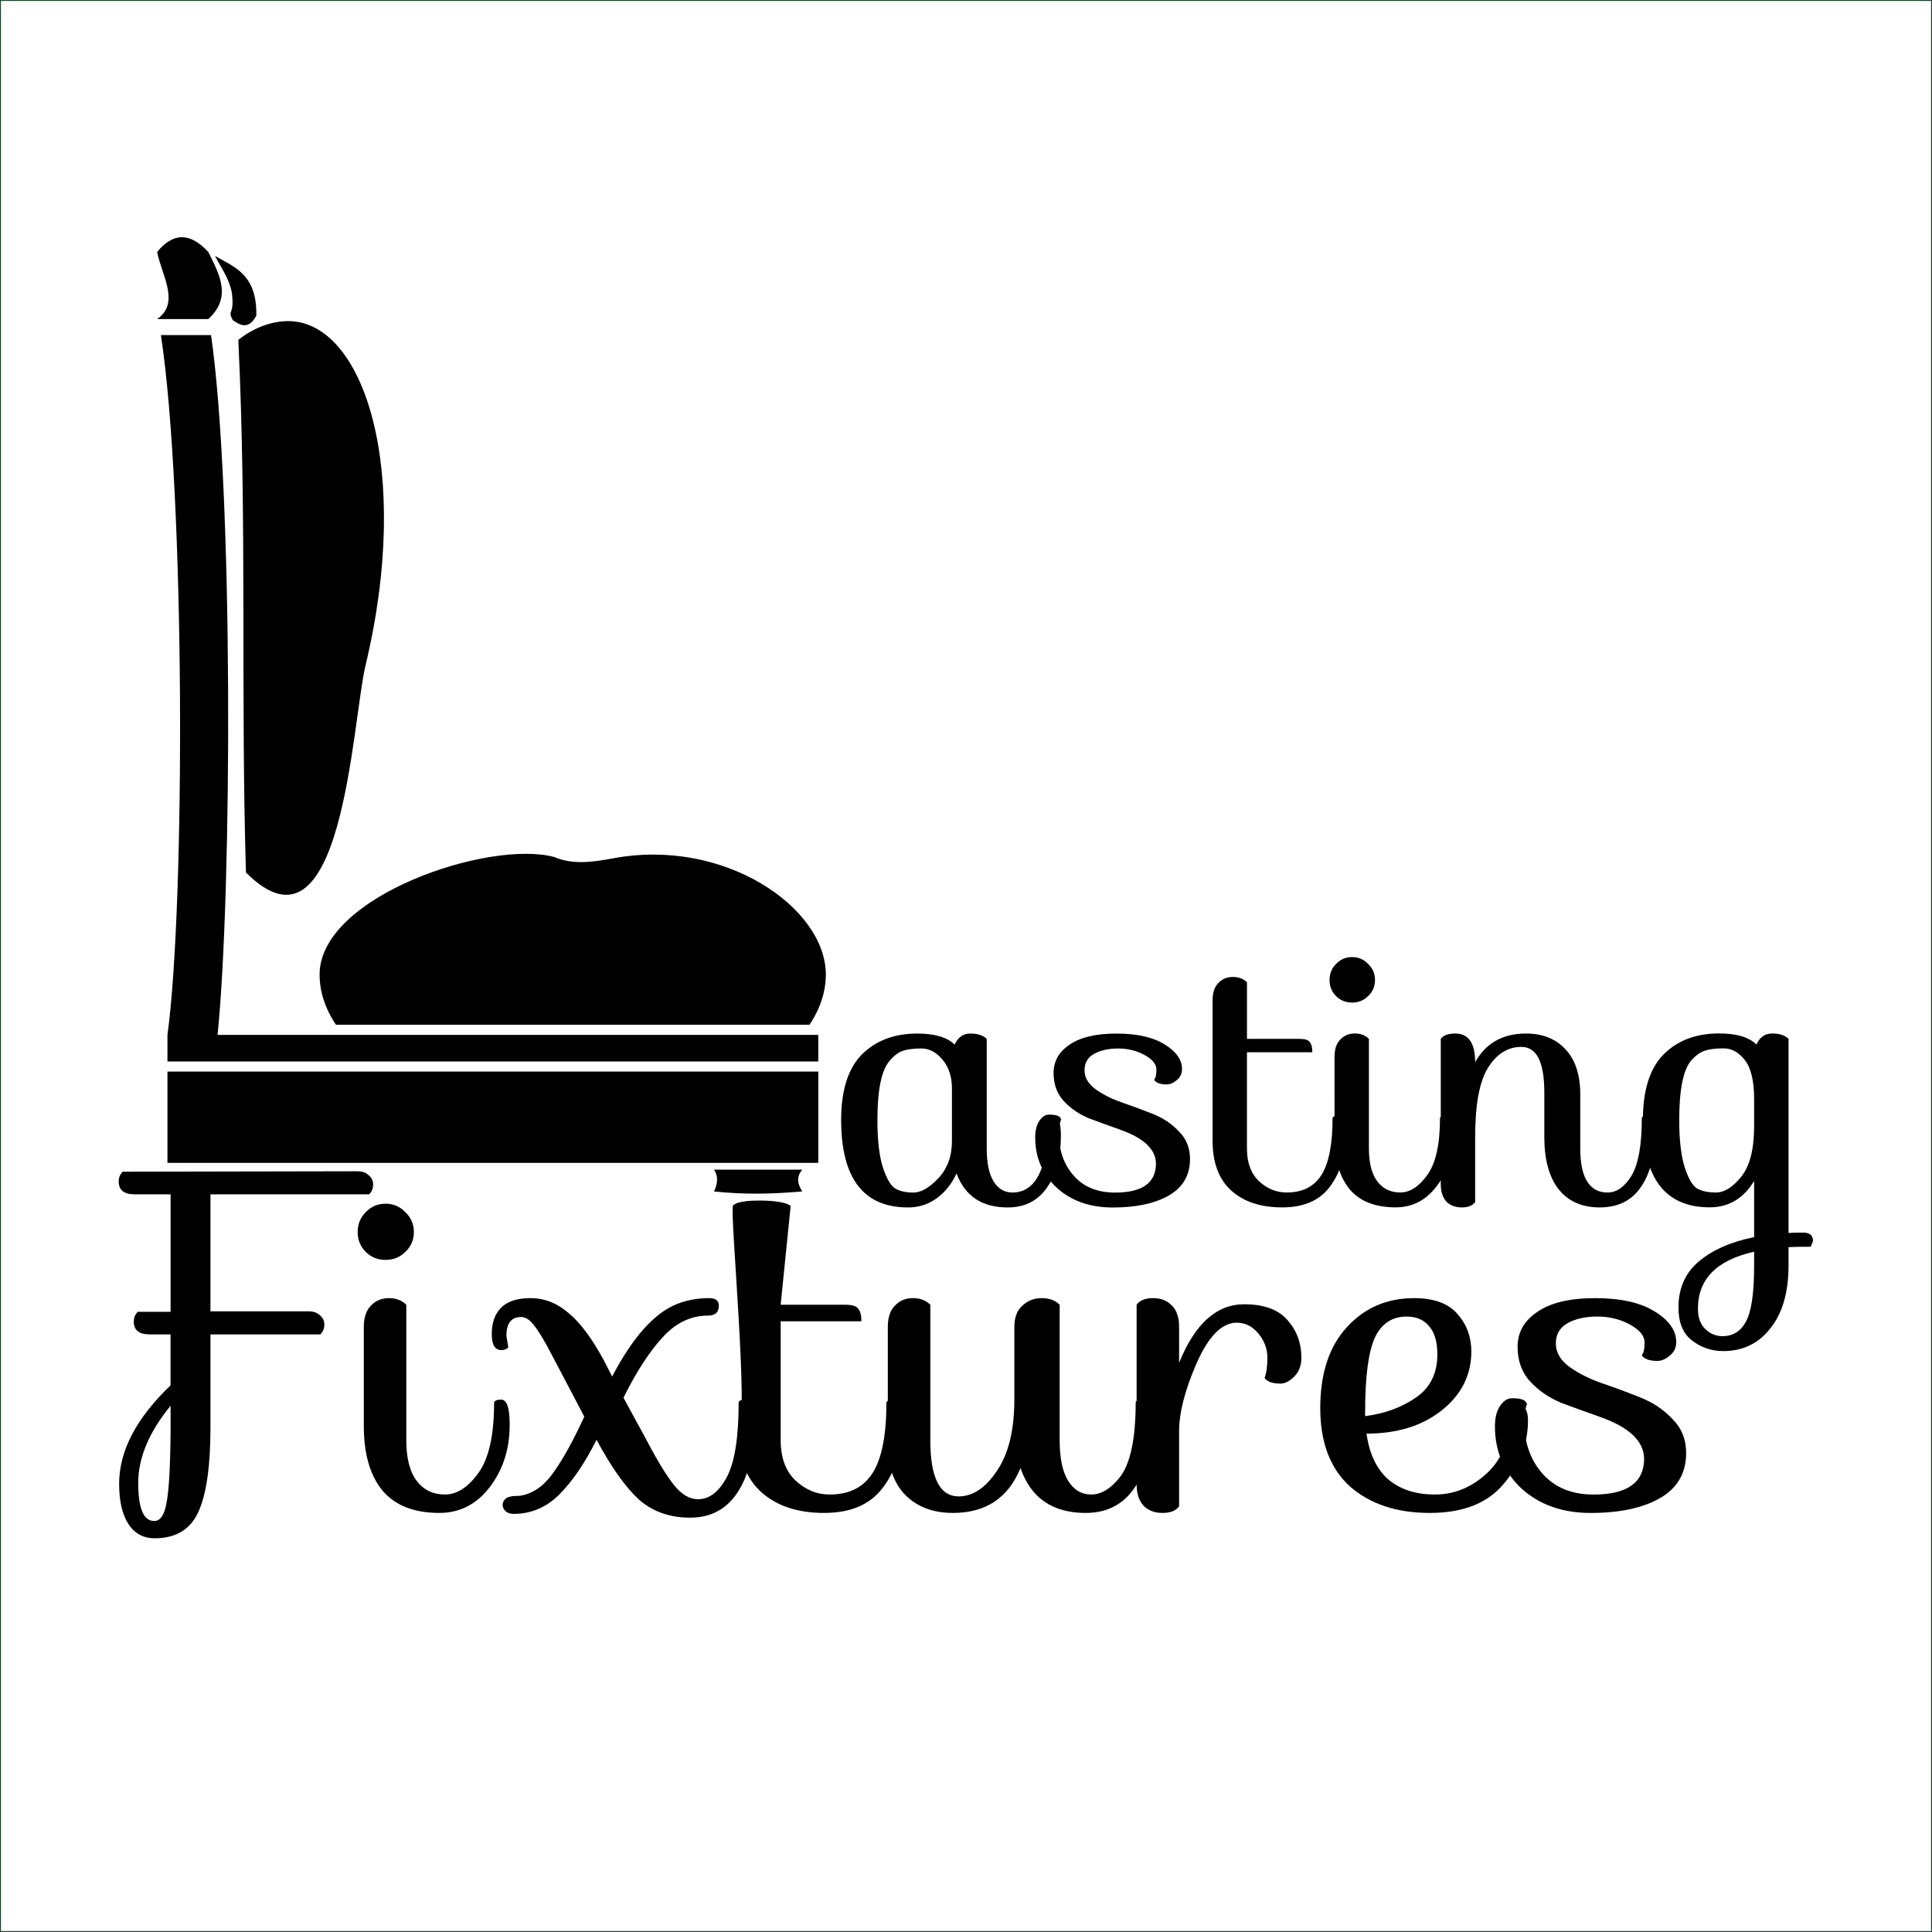 <?xml version="1.0" encoding="UTF-8" standalone="no"?>
<!-- Created with Inkscape (http://www.inkscape.org/) -->

<svg
   width="512mm"
   height="512mm"
   viewBox="0 0 512 512"
   version="1.1"
   id="svg5"
   inkscape:version="1.3 (0e150ed6c4, 2023-07-21)"
   sodipodi:docname="lastingfixtures.svg"
   xmlns:inkscape="http://www.inkscape.org/namespaces/inkscape"
   xmlns:sodipodi="http://sodipodi.sourceforge.net/DTD/sodipodi-0.dtd"
   xmlns="http://www.w3.org/2000/svg"
   xmlns:svg="http://www.w3.org/2000/svg">
  <rect x="0" y="0" width="512" height="512" fill="#808080" stroke="none"/>
  <sodipodi:namedview
     id="namedview7"
     pagecolor="#ffffff"
     bordercolor="#000000"
     borderopacity="0.25"
     inkscape:showpageshadow="2"
     inkscape:pageopacity="0.0"
     inkscape:pagecheckerboard="0"
     inkscape:deskcolor="#d1d1d1"
     inkscape:document-units="px"
     showgrid="false"
     inkscape:zoom="0.25"
     inkscape:cx="90"
     inkscape:cy="1050"
     inkscape:window-width="2560"
     inkscape:window-height="947"
     inkscape:window-x="0"
     inkscape:window-y="1112"
     inkscape:window-maximized="1"
     inkscape:current-layer="g1186" />
  <defs
     id="defs2">
    <rect
       x="338.938"
       y="272.759"
       width="285.229"
       height="67.14"
       id="rect1084" />
    <rect
       x="321.079"
       y="396.03"
       width="95.765"
       height="85.653"
       id="rect300" />
  </defs>
  <g
     inkscape:label="Layer 1"
     inkscape:groupmode="layer"
     id="layer1">
    <g
       id="g1223"
       transform="translate(11.436)">
      <path
         id="rect1"
         style="fill:#ffffff;fill-rule:evenodd;stroke:#18422e;stroke-width:0.5"
         d="m -11.436,0 h 512 v 512 h -512 z" />
      <g
         id="g1186"
         transform="matrix(6.937,0,0,6.937,-614.395,-118.385)">
        <path
           d="m 123.388,56.973 q 0.19,-0.423 0.599,-0.423 0.423,0 0.628,0.204 v 4.19 q 0,0.832 0.263,1.256 0.263,0.423 0.715,0.423 1.372,0 1.372,-2.847 0.015,-0.088 0.219,-0.088 0.263,0 0.263,0.774 0,1.241 -0.54,1.986 -0.526,0.745 -1.489,0.745 -1.475,0 -1.956,-1.299 -0.277,0.599 -0.759,0.949 -0.482,0.35 -1.095,0.35 -2.555,0 -2.555,-3.343 0,-1.694 0.788,-2.497 0.803,-0.803 2.117,-0.803 1.007,0 1.431,0.423 z m -2.745,4.672 q 0.204,0.642 0.467,0.818 0.263,0.161 0.701,0.161 0.438,0 0.949,-0.54 0.526,-0.555 0.526,-1.431 v -2 q 0,-0.686 -0.365,-1.11 -0.35,-0.423 -0.803,-0.423 -0.438,0 -0.701,0.088 -0.263,0.088 -0.496,0.365 -0.482,0.526 -0.482,2.278 0,1.153 0.204,1.796 z m 9.052,-1.431 q -0.584,-0.204 -1.168,-0.423 -0.569,-0.234 -0.964,-0.657 -0.394,-0.423 -0.394,-1.08 0,-0.672 0.613,-1.08 0.613,-0.423 1.781,-0.423 1.183,0 1.84,0.409 0.672,0.409 0.672,0.949 0,0.263 -0.204,0.423 -0.19,0.161 -0.38,0.161 -0.365,0 -0.482,-0.175 0.088,-0.102 0.088,-0.394 0,-0.307 -0.453,-0.555 -0.453,-0.248 -1.007,-0.248 -0.555,0 -0.92,0.204 -0.365,0.204 -0.365,0.628 0,0.409 0.409,0.715 0.423,0.307 1.007,0.511 0.599,0.204 1.183,0.438 0.599,0.234 1.007,0.672 0.423,0.423 0.423,1.051 0,0.934 -0.818,1.402 -0.803,0.453 -2.132,0.453 -1.314,0 -2.146,-0.759 -0.818,-0.774 -0.818,-1.913 0,-0.409 0.161,-0.642 0.161,-0.234 0.365,-0.234 0.38,0 0.438,0.131 l 0.029,0.044 q -0.088,0.219 -0.088,0.54 0,0.978 0.569,1.621 0.569,0.642 1.577,0.642 1.548,0 1.562,-1.095 0,-0.832 -1.387,-1.314 z m 3.548,-4.935 q 0,-0.438 0.219,-0.657 0.219,-0.234 0.555,-0.234 0.336,0 0.54,0.204 v 2.161 h 2 q 0.307,0 0.394,0.117 0.102,0.117 0.102,0.394 h -2.497 v 3.679 q 0,0.803 0.453,1.241 0.467,0.438 1.066,0.438 0.905,0 1.329,-0.672 0.423,-0.672 0.423,-2.175 0.029,-0.088 0.219,-0.088 0.263,0 0.263,0.774 0,1.183 -0.599,1.956 -0.584,0.774 -1.81,0.774 -1.226,0 -1.942,-0.642 -0.715,-0.642 -0.715,-1.913 z m 4.716,-0.161 q -0.248,-0.248 -0.248,-0.613 0,-0.365 0.248,-0.613 0.248,-0.263 0.613,-0.263 0.365,0 0.613,0.263 0.263,0.248 0.263,0.613 0,0.365 -0.263,0.613 -0.248,0.248 -0.613,0.248 -0.365,0 -0.613,-0.248 z m -0.058,2.321 q 0,-0.438 0.219,-0.657 0.219,-0.234 0.555,-0.234 0.336,0 0.54,0.204 v 4.19 q 0,0.832 0.321,1.256 0.321,0.423 0.876,0.423 0.555,0 1.037,-0.672 0.482,-0.672 0.482,-2.175 0.029,-0.088 0.219,-0.088 0.263,0 0.263,0.774 0,1.124 -0.613,1.927 -0.613,0.803 -1.562,0.803 -1.183,0 -1.767,-0.701 -0.569,-0.701 -0.569,-1.986 z m 11.957,2.248 q 0.263,0 0.263,0.774 0,1.241 -0.54,1.986 -0.526,0.745 -1.548,0.745 -1.022,0 -1.577,-0.701 -0.54,-0.701 -0.54,-1.986 v -1.708 q 0,-1.737 -0.876,-1.737 -0.774,0 -1.27,0.788 -0.496,0.788 -0.496,2.643 v 2.497 q -0.146,0.204 -0.511,0.204 -0.365,0 -0.584,-0.219 -0.219,-0.234 -0.219,-0.672 v -5.548 q 0.146,-0.204 0.555,-0.204 0.759,0 0.759,1.095 0.613,-1.095 1.942,-1.095 0.949,0 1.504,0.599 0.569,0.599 0.569,1.723 v 2.073 q 0,0.832 0.263,1.256 0.263,0.423 0.774,0.423 0.526,0 0.92,-0.642 0.394,-0.657 0.394,-2.205 0.015,-0.088 0.219,-0.088 z m 4.161,-2.716 q 0.19,-0.423 0.599,-0.423 0.423,0 0.628,0.204 v 7.417 q 0.175,-0.015 0.555,-0.015 0.38,0 0.38,0.321 l -0.088,0.219 q -0.555,0 -0.847,0.015 v 0.759 q -0.015,1.504 -0.701,2.351 -0.672,0.861 -1.796,0.861 -0.672,0 -1.197,-0.409 -0.511,-0.394 -0.511,-1.256 0,-1.11 0.788,-1.767 0.788,-0.657 2.102,-0.92 v -2.146 q -0.613,1.007 -1.694,1.007 -2.555,0 -2.555,-3.343 0,-1.694 0.788,-2.497 0.803,-0.803 2.117,-0.803 1.007,0 1.431,0.423 z m -0.088,3.124 v -1.037 q 0,-1.037 -0.35,-1.489 -0.35,-0.453 -0.818,-0.453 -0.453,0 -0.715,0.088 -0.263,0.088 -0.511,0.365 -0.467,0.526 -0.467,2.278 0,1.153 0.204,1.796 0.204,0.642 0.467,0.818 0.263,0.161 0.73,0.161 0.482,0 0.964,-0.599 0.496,-0.613 0.496,-1.927 z m 0,5.344 v -0.555 q -2.146,0.482 -2.146,2.175 0,0.511 0.277,0.774 0.277,0.277 0.657,0.277 0.613,0 0.905,-0.569 0.307,-0.569 0.307,-2.102 z"
           id="text1076"
           style="font-size:14.6px;line-height:0.4;font-family:Sofia;-inkscape-font-specification:Sofia;text-align:center;text-anchor:middle;stroke-width:0.259"
           aria-label="asting" />
        <g
           aria-label="ixtures"
           transform="matrix(0.324,0,0,0.324,-29.442,-21.177)"
           id="text1082"
           style="font-size:55.663px;line-height:0.4;font-family:Sofia;-inkscape-font-specification:Sofia;text-align:center;text-anchor:middle;white-space:pre;shape-inside:url(#rect1084);stroke-width:1.134">
          <path
             d="m 402.259,265.639 q -0.946,-0.946 -0.946,-2.338 0,-1.392 0.946,-2.338 0.946,-1.002 2.338,-1.002 1.392,0 2.338,1.002 1.002,0.946 1.002,2.338 0,1.392 -1.002,2.338 -0.946,0.946 -2.338,0.946 -1.392,0 -2.338,-0.946 z m -0.223,8.851 q 0,-1.67 0.835,-2.505 0.835,-0.891 2.115,-0.891 1.28,0 2.06,0.779 v 15.975 q 0,3.173 1.225,4.787 1.225,1.614 3.34,1.614 2.115,0 3.952,-2.561 1.837,-2.561 1.837,-8.294 0.111,-0.334 0.835,-0.334 1.002,0 1.002,2.95 0,4.286 -2.338,7.348 -2.338,3.061 -5.956,3.061 -4.509,0 -6.735,-2.672 -2.171,-2.672 -2.171,-7.57 z"
             id="path1150" />
          <path
             d="m 441.446,294.807 q 2.004,0 3.395,-2.616 1.392,-2.616 1.392,-8.795 0.056,-0.334 0.835,-0.334 1.002,0 1.002,2.95 0,4.954 -1.948,7.96 -1.948,3.006 -5.622,3.006 -3.618,0 -6.067,-2.171 -2.394,-2.227 -4.954,-7.014 -2.06,4.119 -4.397,6.457 -2.282,2.282 -5.399,2.282 -0.612,0 -0.946,-0.334 -0.334,-0.334 -0.334,-0.724 0,-0.39 0.334,-0.724 0.39,-0.334 1.336,-0.334 1.002,0 2.171,-0.668 1.225,-0.724 2.282,-2.282 1.614,-2.282 3.507,-6.401 l -3.952,-7.515 q -1.225,-2.338 -2.004,-3.284 -0.724,-0.946 -1.503,-0.946 -1.726,0 -1.726,2.227 l 0.223,1.336 q -0.223,0.334 -0.835,0.334 -1.113,0 -1.113,-1.893 0,-1.948 1.058,-3.061 1.113,-1.169 3.507,-1.169 2.449,0 4.453,1.726 2.06,1.67 4.175,5.566 l 1.002,1.948 q 3.618,-6.902 7.57,-8.517 1.781,-0.724 3.896,-0.724 1.113,0 1.113,0.891 0,1.169 -1.28,1.169 -3.062,0 -5.399,2.616 -2.338,2.561 -4.564,7.069 l 2.728,5.01 q 1.893,3.618 3.228,5.288 1.336,1.67 2.839,1.67 z"
             id="path1152" />
          <path
             d="m 445.569,260.179 c 0.557,-0.594 2.495,-0.59 3.349,-0.59 0.854,0 2.926,0.122 3.446,0.642 l -1.176,11.643 h 7.626 c 0.779,0 1.28,0.148 1.503,0.445 0.26,0.297 0.39,0.798 0.39,1.503 h -9.518 v 14.027 c 0,2.041 0.575,3.618 1.726,4.731 1.187,1.113 2.542,1.67 4.063,1.67 2.301,0 3.989,-0.854 5.065,-2.561 1.076,-1.707 1.614,-4.472 1.614,-8.294 0.074,-0.223 0.353,-0.334 0.835,-0.334 0.668,0 1.002,0.983 1.002,2.95 0,3.006 -0.761,5.492 -2.282,7.459 -1.484,1.967 -3.785,2.95 -6.902,2.95 -3.117,0 -5.585,-0.816 -7.403,-2.449 -1.818,-1.633 -2.728,-4.063 -2.728,-7.292 1.345,-1.017 -1.023,-25.895 -0.609,-26.501 z"
             id="path1154"
             sodipodi:nodetypes="csccscccscsscsscsscc" />
          <path
             d="m 478.741,274.49 q 0,-1.67 0.946,-2.505 0.946,-0.891 2.282,-0.891 1.336,0 2.115,0.779 v 15.975 q 0,3.173 1.002,4.787 1.002,1.614 2.728,1.614 1.726,0 3.34,-2.004 1.893,-2.394 1.893,-8.85 0.056,-0.334 0.835,-0.334 1.002,0 1.002,2.95 0,4.731 -2.06,7.57 -2.004,2.839 -5.678,2.839 -5.845,0 -7.682,-5.288 -2.171,5.288 -7.96,5.288 -3.451,0 -5.566,-2.06 -2.115,-2.115 -2.115,-6.012 v -13.86 q 0,-1.67 0.835,-2.505 0.835,-0.891 2.115,-0.891 1.28,0 2.06,0.779 v 15.975 q 0,6.624 3.34,6.624 2.505,0 4.509,-3.006 2.06,-3.006 2.06,-8.461 z"
             id="path1156" />
          <path
             d="m 498.167,286.791 v 8.851 q -0.557,0.779 -1.948,0.779 -1.392,0 -2.227,-0.835 -0.835,-0.891 -0.835,-2.561 v -21.152 q 0.557,-0.779 1.948,-0.779 1.392,0 2.227,0.891 0.835,0.835 0.835,2.505 v 4.23 q 2.783,-6.902 7.682,-6.902 3.507,0 5.121,1.893 1.614,1.837 1.614,4.397 0,1.392 -0.835,2.227 -0.835,0.835 -1.614,0.835 -1.447,0 -1.893,-0.668 0.334,-0.835 0.334,-2.394 0,-1.559 -1.058,-2.839 -1.058,-1.28 -2.561,-1.28 -2.616,0 -4.731,4.787 -2.06,4.731 -2.06,8.016 z"
             id="path1158" />
          <path
             d="m 538.134,283.73 q 1.169,0 1.169,1.781 0,4.119 -2.894,7.515 -2.839,3.395 -8.684,3.395 -5.845,0 -9.407,-3.117 -3.507,-3.173 -3.507,-9.24 0,-6.123 3.117,-9.518 3.117,-3.451 7.96,-3.451 3.507,0 5.121,1.893 1.614,1.837 1.614,4.397 0,4.175 -3.507,6.958 -3.451,2.728 -8.851,2.728 0.501,3.562 2.561,5.399 2.115,1.781 5.511,1.781 3.451,0 6.179,-2.561 2.783,-2.616 2.783,-7.626 0.056,-0.334 0.835,-0.334 z m -18.035,0.779 v 0.501 q 3.451,-0.445 5.956,-2.171 2.561,-1.726 2.561,-5.121 0,-2.171 -0.946,-3.284 -0.946,-1.169 -2.672,-1.169 -2.616,0 -3.785,2.561 -1.113,2.561 -1.113,8.684 z"
             id="path1160" />
          <path
             d="m 547.708,285.066 q -2.227,-0.779 -4.453,-1.614 -2.171,-0.891 -3.674,-2.505 -1.503,-1.614 -1.503,-4.119 0,-2.561 2.338,-4.119 2.338,-1.614 6.791,-1.614 4.509,0 7.014,1.559 2.561,1.559 2.561,3.618 0,1.002 -0.779,1.614 -0.724,0.612 -1.447,0.612 -1.392,0 -1.837,-0.668 0.334,-0.39 0.334,-1.503 0,-1.169 -1.726,-2.115 -1.726,-0.946 -3.841,-0.946 -2.115,0 -3.507,0.779 -1.392,0.779 -1.392,2.394 0,1.559 1.559,2.728 1.614,1.169 3.841,1.948 2.282,0.779 4.509,1.67 2.282,0.891 3.841,2.561 1.614,1.614 1.614,4.008 0,3.562 -3.117,5.344 -3.061,1.726 -8.127,1.726 -5.01,0 -8.183,-2.894 -3.117,-2.95 -3.117,-7.292 0,-1.559 0.612,-2.449 0.612,-0.891 1.392,-0.891 1.447,0 1.67,0.501 l 0.111,0.167 q -0.334,0.835 -0.334,2.06 0,3.729 2.171,6.179 2.171,2.449 6.012,2.449 5.9,0 5.956,-4.175 0,-3.173 -5.288,-5.01 z"
             id="path1162" />
        </g>
        <g
           id="g1144"
           transform="matrix(0.825,0,0,0.825,17.178,10.339)">
          <g
             id="g1102"
             transform="translate(0.006,-1.027)">
            <path
               id="rect905"
               style="stroke-width:0.22"
               d="M 92.283,58.801 H 122.421 V 63.028 H 92.283 Z" />
            <path
               id="path999"
               style="fill:#000000;stroke-width:0.103"
               d="m 110.192,48.865 c -2.992,-0.811 -10.864,1.807 -10.864,5.446 0.002,0.793 0.259,1.58 0.758,2.322 h 21.926 c 0.499,-0.742 0.756,-1.529 0.758,-2.322 2e-5,-3.114 -4.715,-6.344 -9.835,-5.387 -0.947,0.177 -1.889,0.31 -2.742,-0.059 z"
               sodipodi:nodetypes="cccccsc" />
            <path
               id="rect1004"
               style="fill:#000000;stroke-width:0.22"
               d="m 91.98,24.698 c 1.125,7.37 1.128,26.425 0.303,32.403 V 58.334 H 122.421 V 57.101 H 94.604 c 0.673,-6.639 0.728,-25.308 -0.303,-32.403 z"
               sodipodi:nodetypes="cccccccc" />
            <path
               id="path999-0"
               style="fill:#000000;stroke-width:0.11"
               d="m 97.886,24.049 c -0.793,0.003 -1.58,0.296 -2.322,0.867 0.407,8.507 0.104,16.326 0.354,24.667 4.47,4.474 4.904,-6.875 5.531,-9.564 2.182,-9.09 -0.072,-15.95 -3.563,-15.969 z"
               sodipodi:nodetypes="ccccc" />
            <path
               id="rect1036"
               style="stroke-width:0.22"
               d="m 91.805,20.849 c 0.704,-0.863 1.485,-0.959 2.37,0 0.513,1.043 1.109,2.088 0,3.106 h -2.37 c 1.074,-0.741 0.22,-2.01 0,-3.106 z"
               sodipodi:nodetypes="ccccc" />
            <path
               style="fill:#000000;stroke-width:0.22"
               d="m 95.267,22.742 c -0.135,-0.695 -0.502,-1.162 -0.785,-1.712 0.841,0.496 1.961,0.824 1.915,2.767 -0.356,0.69 -0.784,0.422 -1.091,0.206 -0.268,-0.516 0.095,-0.178 -0.04,-1.262 z"
               id="path1039"
               sodipodi:nodetypes="ccccc" />
            <path
               id="rect963-3"
               style="stroke-width:0.192"
               d="m 121.677,63.343 h -4.085 c 0.231,0.353 0.141,0.704 0,1.009 1.465,0.158 2.796,0.111 4.085,0 -0.256,-0.409 -0.249,-0.716 0,-1.009 z"
               sodipodi:nodetypes="ccccc" />
          </g>
        </g>
        <path
           d="m 92.031,67.552 q 0,-0.22 0.152,-0.373 h 1.253 v -4.487 h -1.372 q -0.61,0 -0.61,-0.491 0,-0.22 0.152,-0.373 l 8.958,-0.017 q 0.288,0 0.44,0.152 0.169,0.135 0.169,0.356 0,0.22 -0.152,0.373 h -6.062 v 4.47 h 3.742 q 0.288,0 0.44,0.152 0.169,0.135 0.169,0.356 0,0.22 -0.152,0.373 h -4.199 v 3.573 q 0,2.184 -0.457,3.2 -0.457,1.016 -1.676,1.016 -0.643,0 -0.999,-0.542 -0.356,-0.542 -0.356,-1.541 0,-1.88 1.964,-3.759 v -1.947 h -0.796 q -0.61,0 -0.61,-0.491 z m 0.779,7.62 q 0.356,0 0.474,-0.711 0.135,-0.694 0.152,-2.709 v -0.982 q -1.236,1.507 -1.236,2.946 0,1.456 0.61,1.456 z"
           id="text1148"
           style="font-size:16.933px;line-height:0.4;font-family:Sofia;-inkscape-font-specification:Sofia;text-align:center;text-anchor:middle;stroke-width:0.3"
           aria-label="F" />
      </g>
    </g>
  </g>
</svg>
